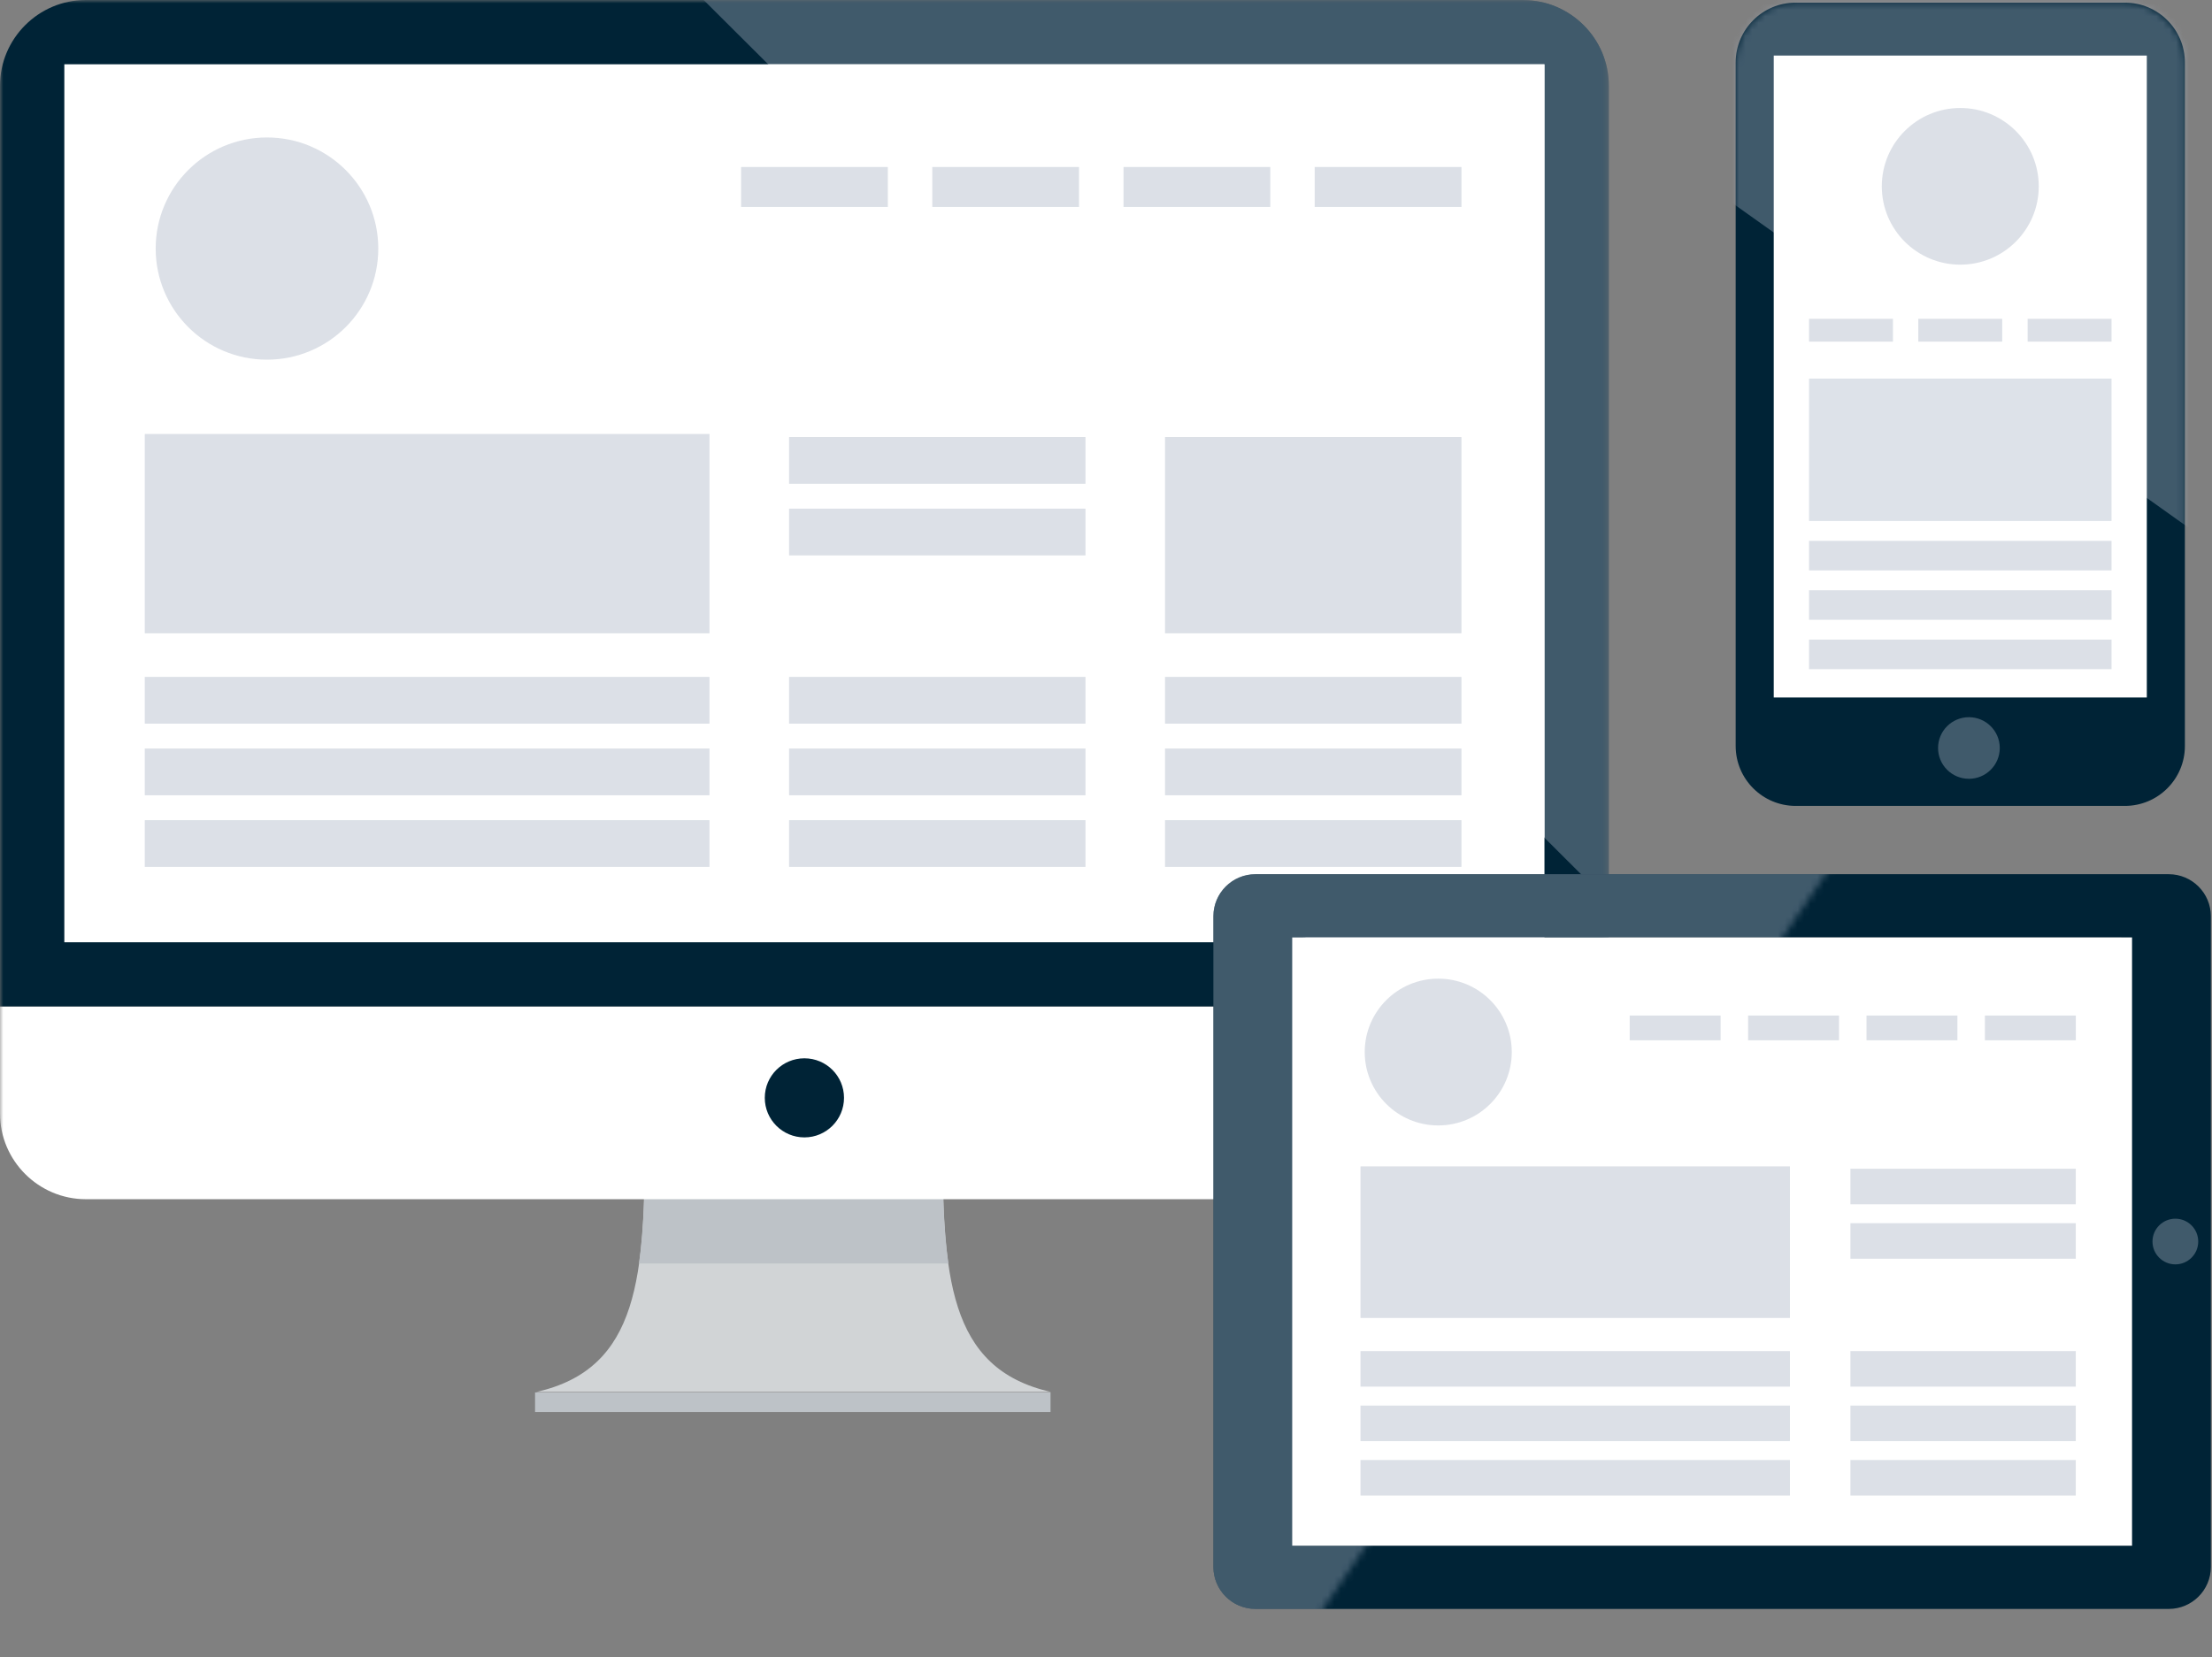 <svg width="339" height="254" viewBox="0 0 339 254" fill="none" xmlns="http://www.w3.org/2000/svg">
<rect x="0" y="0" width="339" height="254" fill="#808080" stroke="none"/>
<path d="M161 213.426H82V216.426H161V213.426Z" fill="#BDC2C7"/>
<mask id="mask0_2164_325" style="mask-type:luminance" maskUnits="userSpaceOnUse" x="0" y="0" width="247" height="217">
<path d="M246.563 0H0V216.632H246.563V0Z" fill="white"/>
</mask>
<g mask="url(#mask0_2164_325)">
<path d="M144.44 173.965H98.834C98.834 195.461 98.06 209.794 82.188 213.356H161.086C145.214 209.794 144.44 195.461 144.44 173.965Z" fill="#D1D4D6"/>
<path d="M97.929 193.661H145.345C144.556 188.059 144.44 181.46 144.44 173.965H98.834C98.834 181.46 98.726 188.059 97.929 193.661Z" fill="#BDC2C7"/>
<path d="M0 170.682C0 177.906 5.92 183.809 13.149 183.809H233.407C240.643 183.809 246.556 177.898 246.556 170.682V154.27H0V170.682Z" fill="white"/>
<path d="M233.415 0H13.149C5.913 0 0 5.911 0 13.128V154.263H246.563V13.135C246.563 5.911 240.643 0.008 233.415 0.008" fill="#002336"/>
</g>
<path d="M236.696 9.852H9.859V144.427H236.696V9.852Z" fill="white"/>
<mask id="mask1_2164_325" style="mask-type:luminance" maskUnits="userSpaceOnUse" x="0" y="0" width="247" height="217">
<path d="M246.563 0H0V216.632H246.563V0Z" fill="white"/>
</mask>
<g mask="url(#mask1_2164_325)">
<path opacity="0.38" d="M233.415 1.90735e-06H107.835L117.718 9.844H236.704V128.417L246.564 138.245V13.135C246.564 5.911 240.643 0.008 233.415 0.008" fill="#A8B3C3"/>
</g>
<path d="M236.704 9.852H117.71L236.704 128.417V9.852Z" fill="white"/>
<mask id="mask2_2164_325" style="mask-type:luminance" maskUnits="userSpaceOnUse" x="0" y="0" width="247" height="217">
<path d="M246.563 0H0V216.632H246.563V0Z" fill="white"/>
</mask>
<g mask="url(#mask2_2164_325)">
<path d="M129.349 168.271C129.349 171.617 126.633 174.336 123.282 174.336C119.931 174.336 117.207 171.624 117.207 168.271C117.207 164.918 119.923 162.213 123.282 162.213C126.641 162.213 129.349 164.925 129.349 168.271Z" fill="#002336"/>
</g>
<path d="M235.172 11.08H10.997V143.013H235.172V11.08Z" fill="white" fill-opacity="0.89"/>
<path opacity="0.41" d="M40.916 55.129C50.336 55.129 57.973 47.505 57.973 38.1C57.973 28.695 50.336 21.07 40.916 21.07C31.496 21.07 23.859 28.695 23.859 38.1C23.859 47.505 31.496 55.129 40.916 55.129Z" fill="#A8B3C3"/>
<g opacity="0.41">
<path d="M108.732 66.519H22.188V97.07H108.732V66.519Z" fill="#A8B3C3"/>
<path d="M108.732 103.753H22.188V110.916H108.732V103.753Z" fill="#A8B3C3"/>
<path d="M108.732 114.733H22.188V121.895H108.732V114.733Z" fill="#A8B3C3"/>
<path d="M108.732 125.712H22.188V132.875H108.732V125.712Z" fill="#A8B3C3"/>
</g>
<g opacity="0.41">
<path d="M223.974 25.598H201.484V31.725H223.974V25.598Z" fill="#A8B3C3"/>
<path d="M194.674 25.598H172.185V31.725H194.674V25.598Z" fill="#A8B3C3"/>
<path d="M165.366 25.598H142.877V31.725H165.366V25.598Z" fill="#A8B3C3"/>
<path d="M136.067 25.598H113.577V31.725H136.067V25.598Z" fill="#A8B3C3"/>
</g>
<g opacity="0.41">
<path d="M166.356 103.753H120.929V110.916H166.356V103.753Z" fill="#A8B3C3"/>
<path d="M166.356 77.969H120.929V85.132H166.356V77.969Z" fill="#A8B3C3"/>
<path d="M166.356 66.99H120.929V74.152H166.356V66.99Z" fill="#A8B3C3"/>
<path d="M166.356 114.733H120.929V121.895H166.356V114.733Z" fill="#A8B3C3"/>
<path d="M166.356 125.712H120.929V132.875H166.356V125.712Z" fill="#A8B3C3"/>
</g>
<g opacity="0.41">
<path d="M223.974 66.99H178.546V97.07H223.974V66.99Z" fill="#A8B3C3"/>
<path d="M223.974 103.753H178.546V110.916H223.974V103.753Z" fill="#A8B3C3"/>
<path d="M223.974 114.733H178.546V121.895H223.974V114.733Z" fill="#A8B3C3"/>
<path d="M223.974 125.712H178.546V132.875H223.974V125.712Z" fill="#A8B3C3"/>
</g>
<path d="M326.745 143.691V143.722H325.097V236.883H326.745V236.913H198.046L200.066 236.883H199.702V143.722H200.066V143.691H326.753H326.745ZM185.958 140.431V240.174C185.958 243.728 188.852 246.61 192.405 246.61H332.379C335.939 246.61 338.826 243.721 338.826 240.174V140.431C338.826 136.884 335.931 133.994 332.379 133.994H192.405C188.845 133.994 185.958 136.884 185.958 140.431Z" fill="#002336"/>
<path opacity="0.38" d="M333.386 193.799C335.322 193.799 336.891 192.232 336.891 190.299C336.891 188.365 335.322 186.798 333.386 186.798C331.449 186.798 329.88 188.365 329.88 190.299C329.88 192.232 331.449 193.799 333.386 193.799Z" fill="#A8B3C3"/>
<g opacity="0.38">
<mask id="mask3_2164_325" style="mask-type:luminance" maskUnits="userSpaceOnUse" x="137" y="103" width="152" height="151">
<path d="M198.077 253.425L288.236 121.67L146.783 103.528L137.357 227.549L198.077 253.425Z" fill="white"/>
</mask>
<g mask="url(#mask3_2164_325)">
<path d="M326.745 143.691V143.722H325.097V236.883H326.745V236.913H198.046L200.066 236.883H199.702V143.722H200.066V143.691H326.753H326.745ZM185.958 140.431V240.174C185.958 243.728 188.852 246.61 192.405 246.61H332.379C335.939 246.61 338.826 243.721 338.826 240.174V140.431C338.826 136.884 335.931 133.994 332.379 133.994H192.405C188.845 133.994 185.958 136.884 185.958 140.431Z" fill="#A8B3C3"/>
</g>
</g>
<path d="M326.746 143.691H198.039V236.913H326.746V143.691Z" fill="white"/>
<path opacity="0.41" d="M220.419 172.504C226.642 172.504 231.687 167.467 231.687 161.254C231.687 155.041 226.642 150.004 220.419 150.004C214.196 150.004 209.151 155.041 209.151 161.254C209.151 167.467 214.196 172.504 220.419 172.504Z" fill="#A8B3C3"/>
<g opacity="0.41">
<path d="M274.314 178.778H208.502V202.012H274.314V178.778Z" fill="#A8B3C3"/>
<path d="M274.314 207.089H208.502V212.536H274.314V207.089Z" fill="#A8B3C3"/>
<path d="M274.314 215.441H208.502V220.888H274.314V215.441Z" fill="#A8B3C3"/>
<path d="M274.314 223.786H208.502V229.233H274.314V223.786Z" fill="#A8B3C3"/>
</g>
<g opacity="0.41">
<path d="M318.124 207.089H283.585V212.536H318.124V207.089Z" fill="#A8B3C3"/>
<path d="M318.124 187.486H283.585V192.933H318.124V187.486Z" fill="#A8B3C3"/>
<path d="M318.124 179.141H283.585V184.589H318.124V179.141Z" fill="#A8B3C3"/>
<path d="M318.124 215.441H283.585V220.888H318.124V215.441Z" fill="#A8B3C3"/>
<path d="M318.124 223.786H283.585V229.233H318.124V223.786Z" fill="#A8B3C3"/>
</g>
<g opacity="0.41">
<path d="M318.131 155.66H304.201V159.454H318.131V155.66Z" fill="#A8B3C3"/>
<path d="M299.984 155.66H286.054V159.454H299.984V155.66Z" fill="#A8B3C3"/>
<path d="M281.835 155.66H267.905V159.454H281.835V155.66Z" fill="#A8B3C3"/>
<path d="M263.688 155.66H249.758V159.454H263.688V155.66Z" fill="#A8B3C3"/>
</g>
<path d="M325.644 0.403H275.202C270.12 0.403 266 4.516 266 9.59V114.34C266 119.414 270.12 123.527 275.202 123.527H325.644C330.726 123.527 334.846 119.414 334.846 114.34V9.59C334.846 4.516 330.726 0.403 325.644 0.403Z" fill="#002336"/>
<mask id="mask4_2164_325" style="mask-type:luminance" maskUnits="userSpaceOnUse" x="266" y="0" width="69" height="124">
<path d="M325.513 0.403H275.333C270.179 0.403 266 4.575 266 9.722V114.209C266 119.356 270.179 123.527 275.333 123.527H325.513C330.667 123.527 334.846 119.356 334.846 114.209V9.722C334.846 4.575 330.667 0.403 325.513 0.403Z" fill="white"/>
</mask>
<g mask="url(#mask4_2164_325)">
<path opacity="0.38" d="M248.858 19.287L347.035 89.152L359.433 -7.153L274.699 -13.574L248.858 19.287Z" fill="#A8B3C3"/>
</g>
<path d="M329.01 8.516H271.835V106.907H329.01V8.516Z" fill="white"/>
<path opacity="0.38" d="M301.746 119.371C304.358 119.371 306.475 117.257 306.475 114.65C306.475 112.042 304.358 109.929 301.746 109.929C299.135 109.929 297.018 112.042 297.018 114.65C297.018 117.257 299.135 119.371 301.746 119.371Z" fill="#A8B3C3"/>
<path opacity="0.41" d="M300.423 40.566C307.065 40.566 312.449 35.191 312.449 28.559C312.449 21.928 307.065 16.552 300.423 16.552C293.781 16.552 288.396 21.928 288.396 28.559C288.396 35.191 293.781 40.566 300.423 40.566Z" fill="#A8B3C3"/>
<g opacity="0.41">
<path d="M323.601 48.865H310.747V52.365H323.601V48.865Z" fill="#A8B3C3"/>
<path d="M306.847 48.865H293.992V52.365H306.847V48.865Z" fill="#A8B3C3"/>
<path d="M290.1 48.865H277.245V52.365H290.1V48.865Z" fill="#A8B3C3"/>
</g>
<path opacity="0.41" d="M323.601 58.029H277.245V79.856H323.601V58.029Z" fill="#ABB8C8"/>
<path opacity="0.41" d="M323.601 82.901H277.245V87.429H323.601V82.901Z" fill="#A8B3C3"/>
<path opacity="0.41" d="M323.601 90.473H277.245V95.001H323.601V90.473Z" fill="#A8B3C3"/>
<path opacity="0.41" d="M323.601 98.037H277.245V102.565H323.601V98.037Z" fill="#A8B3C3"/>
</svg>
